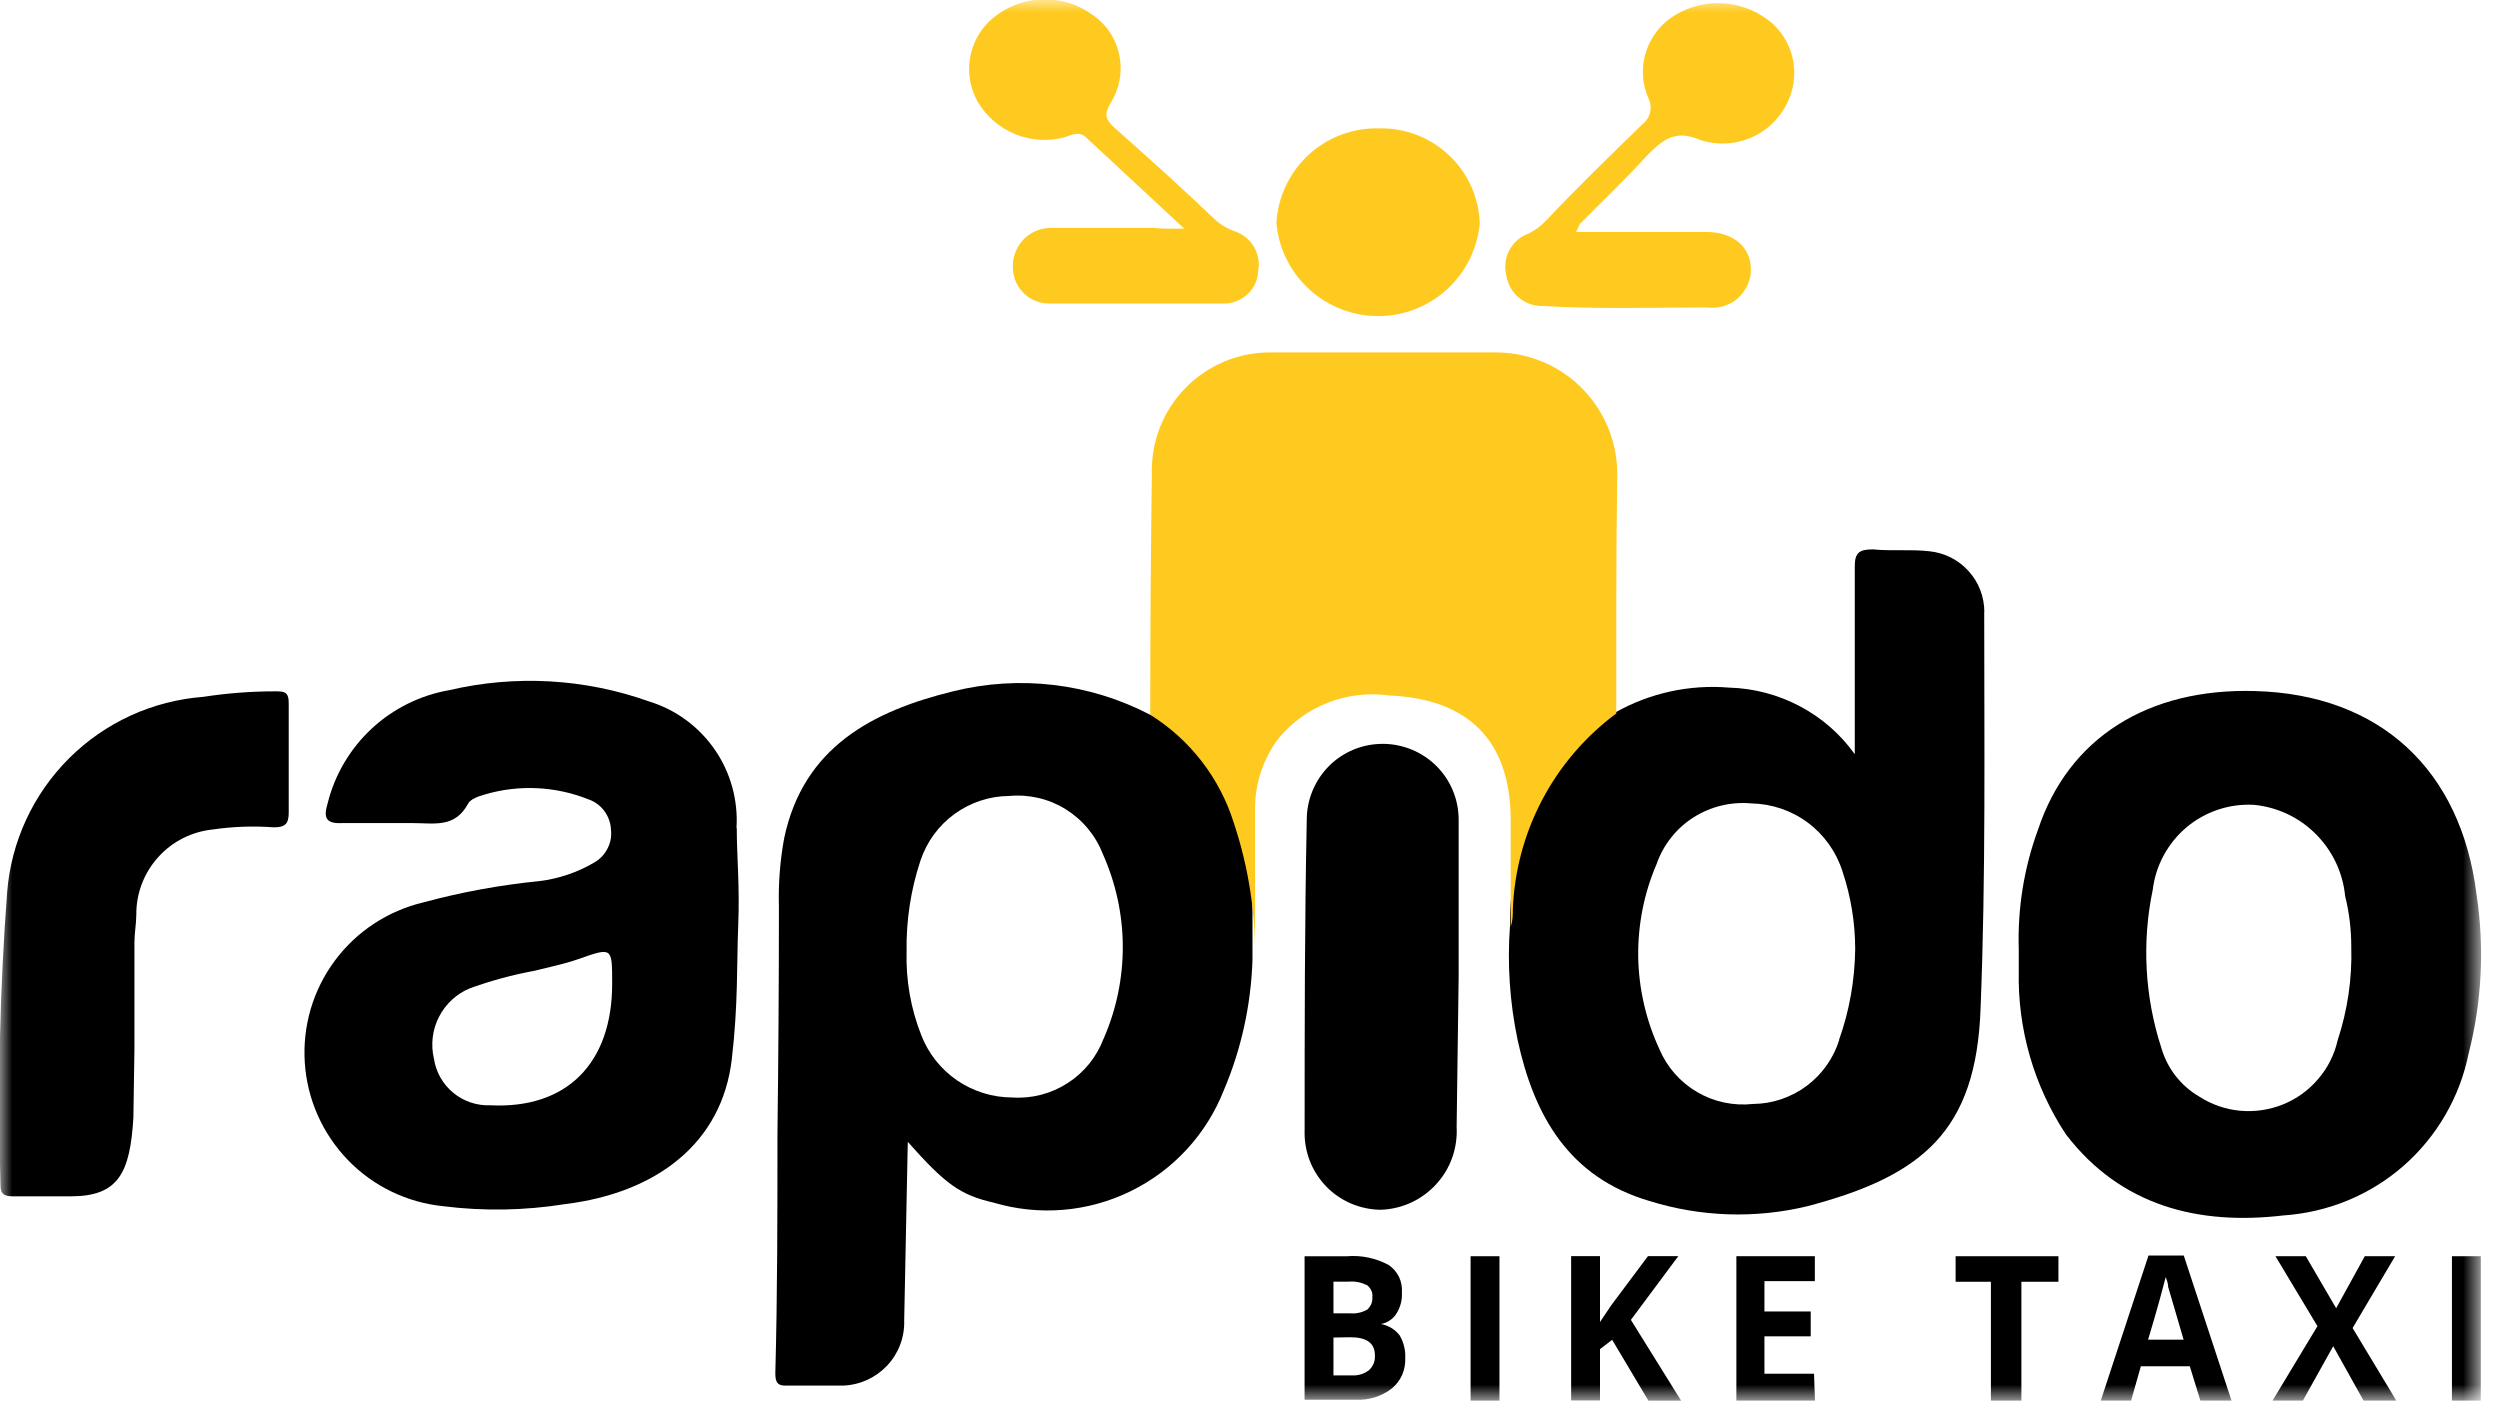 <svg width="102" height="58" viewBox="0 0 102 58" fill="none" xmlns="http://www.w3.org/2000/svg">
<mask id="mask0_7535_14145" style="mask-type:luminance" maskUnits="userSpaceOnUse" x="0" y="0" width="102" height="58">
<path d="M101.219 0H0V57.139H101.219V0Z" fill="white"/>
</mask>
<g mask="url(#mask0_7535_14145)">
<path d="M5.442 45.608C5.305 47.855 4.836 48.81 2.889 48.81H0.543C0.183 48.81 0.009 48.733 0.02 48.324C-0.1 44.348 -0.008 40.36 0.292 36.395C0.456 34.333 1.356 32.396 2.823 30.934C4.291 29.473 6.227 28.589 8.295 28.431C9.26 28.283 10.231 28.207 11.207 28.207C11.595 28.207 11.791 28.207 11.78 28.731V33.16C11.78 33.629 11.617 33.755 11.169 33.755C10.34 33.694 9.511 33.722 8.687 33.842C7.831 33.929 7.034 34.327 6.456 34.971C5.878 35.609 5.556 36.444 5.562 37.306C5.562 37.676 5.485 38.064 5.485 38.446V42.788" fill="black"/>
<path d="M59.431 45.977C59.453 46.402 59.393 46.828 59.251 47.231C59.109 47.635 58.886 48 58.596 48.317C58.307 48.633 57.964 48.884 57.577 49.064C57.189 49.244 56.769 49.342 56.344 49.358C55.924 49.358 55.504 49.266 55.116 49.102C54.729 48.933 54.38 48.693 54.091 48.388C53.802 48.082 53.573 47.722 53.425 47.324C53.278 46.931 53.213 46.506 53.229 46.086C53.229 41.88 53.229 37.663 53.316 33.447C53.316 32.623 53.644 31.838 54.222 31.254C54.806 30.671 55.591 30.349 56.415 30.349C57.238 30.349 58.024 30.676 58.607 31.254C59.191 31.838 59.513 32.623 59.513 33.447V39.824" fill="black"/>
<path d="M48.317 9.328L44.313 5.608C44.013 5.324 43.719 5.52 43.408 5.608C42.748 5.777 42.055 5.733 41.428 5.477C40.795 5.22 40.266 4.773 39.911 4.189C39.589 3.639 39.469 2.989 39.578 2.357C39.688 1.724 40.015 1.151 40.506 0.742C41.073 0.267 41.777 0 42.519 -0.027C43.255 -0.054 43.98 0.169 44.575 0.606C45.142 0.993 45.541 1.588 45.671 2.264C45.808 2.94 45.671 3.639 45.306 4.217C45.022 4.702 45.131 4.899 45.48 5.22C46.882 6.459 48.257 7.702 49.648 9.028C49.871 9.213 50.128 9.355 50.406 9.448C50.728 9.562 51.001 9.792 51.17 10.086C51.339 10.386 51.399 10.735 51.333 11.068C51.317 11.417 51.17 11.744 50.919 11.984C50.668 12.23 50.341 12.372 49.992 12.383H42.775C42.573 12.383 42.377 12.333 42.191 12.252C42.006 12.17 41.842 12.05 41.711 11.902C41.575 11.755 41.471 11.581 41.406 11.39C41.34 11.199 41.313 10.997 41.324 10.801C41.329 10.593 41.379 10.392 41.466 10.201C41.553 10.01 41.673 9.846 41.826 9.704C41.978 9.562 42.158 9.459 42.355 9.388C42.551 9.317 42.758 9.29 42.966 9.301H47.106C47.417 9.339 47.739 9.328 48.322 9.328H48.317Z" fill="#FFCA20"/>
<path d="M64.307 9.463H69.603C70.733 9.463 71.453 10.096 71.436 11.023C71.436 11.247 71.382 11.465 71.283 11.662C71.185 11.863 71.054 12.038 70.885 12.185C70.716 12.327 70.52 12.436 70.307 12.496C70.094 12.556 69.871 12.578 69.652 12.545C67.421 12.545 65.201 12.621 62.97 12.485C62.61 12.502 62.256 12.382 61.978 12.152C61.699 11.923 61.514 11.601 61.459 11.242C61.372 10.892 61.41 10.527 61.579 10.21C61.748 9.894 62.027 9.649 62.365 9.529C62.632 9.398 62.867 9.223 63.074 9.005C64.312 7.69 65.681 6.365 67.007 5.072C67.165 4.952 67.28 4.778 67.323 4.581C67.367 4.385 67.345 4.183 67.252 4.003C66.99 3.403 66.958 2.727 67.16 2.105C67.361 1.483 67.781 0.954 68.343 0.616C68.965 0.239 69.685 0.076 70.405 0.141C71.125 0.206 71.807 0.506 72.347 0.987C72.789 1.407 73.084 1.957 73.176 2.563C73.269 3.163 73.154 3.779 72.86 4.314C72.538 4.919 72.014 5.389 71.376 5.645C70.743 5.901 70.034 5.923 69.385 5.716C68.332 5.258 67.825 5.716 67.187 6.359C66.32 7.314 65.376 8.209 64.46 9.136L64.312 9.447L64.307 9.463Z" fill="#FFCA20"/>
<path d="M60.375 9.122C60.277 10.153 59.797 11.113 59.033 11.811C58.264 12.509 57.266 12.897 56.229 12.897C55.193 12.897 54.189 12.509 53.425 11.811C52.656 11.113 52.176 10.153 52.078 9.122C52.127 8.053 52.602 7.049 53.387 6.318C54.173 5.593 55.215 5.206 56.284 5.238C57.342 5.216 58.362 5.615 59.126 6.34C59.895 7.066 60.342 8.064 60.375 9.122Z" fill="#FFCA20"/>
<path d="M37.038 46.588C38.577 48.322 39.182 48.758 40.546 49.069C42.401 49.62 44.397 49.451 46.132 48.6C47.872 47.749 49.224 46.282 49.934 44.477C50.648 42.797 51.041 40.996 51.101 39.169V36.9C51.161 34.658 50.441 32.471 49.066 30.698C48.837 30.305 48.526 29.967 48.155 29.705C47.784 29.438 47.364 29.258 46.922 29.16C44.452 27.872 41.593 27.534 38.888 28.205C35.598 29.012 32.773 30.485 31.993 34.205C31.824 35.127 31.753 36.071 31.78 37.009C31.78 40.107 31.758 43.211 31.72 46.309C31.72 49.544 31.72 52.795 31.633 56.035C31.633 56.433 31.747 56.553 32.129 56.532H34.409C35.091 56.504 35.729 56.21 36.199 55.713C36.662 55.217 36.913 54.557 36.891 53.875L37.038 46.582V46.588ZM45.024 42.382C44.741 43.129 44.228 43.762 43.557 44.193C42.886 44.624 42.095 44.831 41.304 44.777C40.497 44.777 39.711 44.531 39.046 44.078C38.38 43.62 37.873 42.977 37.584 42.224C37.158 41.144 36.957 39.987 36.989 38.825C36.968 37.56 37.158 36.305 37.557 35.105C37.813 34.347 38.293 33.682 38.942 33.212C39.591 32.743 40.366 32.481 41.168 32.476C41.97 32.4 42.782 32.585 43.47 33.011C44.157 33.436 44.691 34.069 44.986 34.822C45.521 36.011 45.804 37.298 45.81 38.602C45.815 39.905 45.548 41.193 45.024 42.387V42.382Z" fill="black"/>
<path d="M80.961 24.973C80.961 24.357 80.737 23.757 80.317 23.299C79.903 22.84 79.33 22.551 78.714 22.491C77.956 22.404 77.186 22.491 76.417 22.415C75.861 22.415 75.665 22.541 75.675 23.146V30.772C75.092 29.953 74.323 29.283 73.434 28.814C72.544 28.344 71.557 28.082 70.553 28.055C68.933 27.919 67.313 28.273 65.9 29.07C65.53 29.266 65.197 29.534 64.935 29.866C63.953 30.783 63.173 31.895 62.639 33.128C61.94 34.574 61.586 36.161 61.608 37.765C61.493 39.325 61.597 40.896 61.919 42.429C62.59 45.527 64.013 48.036 67.302 49.002C69.392 49.651 71.612 49.727 73.739 49.214C78.441 47.976 80.634 46.149 80.808 41.13C81.021 35.774 80.956 30.363 80.956 24.968L80.961 24.973ZM75.043 42.423C74.808 43.176 74.344 43.831 73.712 44.305C73.079 44.774 72.315 45.036 71.53 45.041C70.733 45.129 69.932 44.96 69.244 44.556C68.552 44.152 68.011 43.536 67.701 42.8C67.155 41.621 66.861 40.339 66.839 39.041C66.822 37.743 67.073 36.456 67.586 35.261C67.859 34.475 68.388 33.799 69.092 33.352C69.795 32.905 70.624 32.703 71.454 32.779C72.288 32.795 73.095 33.068 73.761 33.565C74.426 34.061 74.923 34.759 75.174 35.556C75.517 36.581 75.692 37.65 75.692 38.73C75.675 39.99 75.457 41.239 75.032 42.429L75.043 42.423Z" fill="black"/>
<path d="M30.049 33.788C30.12 32.648 29.809 31.519 29.16 30.581C28.511 29.643 27.567 28.95 26.476 28.617C23.858 27.684 21.032 27.526 18.327 28.159C17.143 28.366 16.041 28.912 15.163 29.73C14.285 30.548 13.657 31.607 13.368 32.774C13.194 33.357 13.281 33.619 13.979 33.581H16.794C17.738 33.581 18.556 33.794 19.101 32.785C19.2 32.599 19.532 32.485 19.783 32.414C21.169 32.005 22.658 32.076 24 32.61C24.262 32.697 24.491 32.867 24.654 33.085C24.818 33.308 24.916 33.57 24.927 33.848C24.96 34.116 24.911 34.383 24.785 34.623C24.665 34.863 24.474 35.059 24.245 35.19C23.563 35.594 22.8 35.85 22.014 35.948C20.416 36.107 18.829 36.396 17.279 36.816C15.829 37.159 14.541 38.005 13.658 39.2C12.768 40.4 12.337 41.872 12.436 43.361C12.534 44.851 13.156 46.252 14.192 47.327C15.228 48.402 16.614 49.067 18.098 49.215C19.745 49.422 21.42 49.389 23.061 49.127C26.782 48.669 29.46 46.645 29.858 43.209C30.12 40.989 30.055 39.325 30.12 37.738C30.185 36.15 30.06 34.961 30.06 33.783L30.049 33.788ZM24.976 40.138C24.976 43.4 23.105 45.249 20.012 45.096C19.461 45.118 18.921 44.938 18.496 44.589C18.07 44.24 17.787 43.743 17.705 43.198C17.569 42.62 17.639 42.014 17.912 41.485C18.185 40.956 18.632 40.541 19.183 40.318C20.034 40.012 20.912 39.772 21.801 39.609C22.396 39.461 23.04 39.325 23.574 39.139C24.987 38.643 24.976 38.632 24.976 40.132V40.138Z" fill="black"/>
<path d="M65.94 29.112C64.685 30.045 63.649 31.251 62.923 32.631C62.192 34.016 61.783 35.544 61.723 37.109C61.723 37.344 61.723 37.567 61.636 37.802V33.471C61.636 30.22 59.912 28.512 56.677 28.376C55.832 28.256 54.97 28.36 54.174 28.671C53.377 28.982 52.679 29.494 52.139 30.16C51.523 30.989 51.195 32.003 51.206 33.04V39.242C51.239 37.316 50.95 35.402 50.339 33.574C49.766 31.742 48.555 30.176 46.93 29.162C46.93 25.856 46.952 22.578 46.995 19.337C46.979 18.688 47.088 18.045 47.322 17.445C47.557 16.839 47.911 16.294 48.364 15.83C48.817 15.366 49.357 15.001 49.957 14.75C50.552 14.499 51.195 14.374 51.844 14.379H61.085C61.745 14.384 62.399 14.526 63.005 14.788C63.61 15.05 64.161 15.432 64.614 15.912C65.067 16.392 65.427 16.954 65.661 17.576C65.896 18.192 66.005 18.852 65.983 19.512C65.934 22.736 65.945 25.927 65.945 29.112H65.94Z" fill="#FFCA20"/>
<path d="M101.044 36.503C100.411 31.391 97.089 28.331 92.005 28.195C87.636 28.07 84.39 30.104 83.147 33.862C82.574 35.428 82.312 37.086 82.366 38.75V39.606C82.312 41.974 82.983 44.303 84.287 46.278C86.534 49.218 89.719 49.998 93.167 49.589C94.978 49.468 96.702 48.759 98.065 47.565C99.429 46.37 100.362 44.756 100.722 42.977C101.262 40.861 101.371 38.663 101.044 36.503ZM95.932 38.635C95.971 39.928 95.78 41.215 95.376 42.443C95.245 43.026 94.972 43.572 94.58 44.025C94.192 44.483 93.701 44.837 93.145 45.061C92.589 45.285 91.989 45.372 91.394 45.318C90.799 45.263 90.221 45.061 89.719 44.734C88.972 44.297 88.421 43.583 88.181 42.748C87.505 40.664 87.385 38.444 87.832 36.301C87.952 35.308 88.448 34.397 89.212 33.753C89.976 33.11 90.963 32.782 91.961 32.837C92.916 32.93 93.811 33.35 94.487 34.032C95.163 34.708 95.589 35.602 95.681 36.557C95.851 37.233 95.932 37.932 95.932 38.63V38.635Z" fill="black"/>
<path d="M53.227 51.255H54.95C55.545 51.205 56.139 51.331 56.663 51.615C56.843 51.74 56.99 51.909 57.083 52.105C57.176 52.302 57.214 52.526 57.198 52.744C57.214 53.049 57.132 53.355 56.963 53.611C56.892 53.72 56.805 53.807 56.696 53.878C56.587 53.949 56.472 53.998 56.341 54.02C56.647 54.075 56.925 54.244 57.11 54.489C57.269 54.767 57.35 55.084 57.334 55.406C57.345 55.64 57.301 55.875 57.209 56.093C57.116 56.306 56.969 56.497 56.788 56.649C56.363 56.977 55.834 57.14 55.299 57.108H53.227V51.255ZM54.405 53.584H55.087C55.327 53.606 55.567 53.551 55.779 53.437C55.85 53.371 55.91 53.289 55.949 53.202C55.987 53.109 55.998 53.016 55.992 52.918C56.003 52.82 55.987 52.727 55.943 52.64C55.899 52.553 55.839 52.476 55.758 52.427C55.529 52.318 55.278 52.269 55.027 52.291H54.405V53.595V53.584ZM54.405 54.577V56.115H55.163C55.414 56.131 55.659 56.055 55.856 55.902C55.938 55.826 56.003 55.733 56.047 55.624C56.09 55.52 56.101 55.406 56.096 55.291C56.096 54.806 55.763 54.56 55.103 54.56L54.41 54.571L54.405 54.577Z" fill="black"/>
<path d="M60 57.145V51.254H61.178V57.145H60Z" fill="black"/>
<path d="M68.591 57.146H67.254L65.776 54.664L65.28 55.045V57.14H64.102V51.249H65.28V53.938L65.738 53.256L67.238 51.249H68.476L66.54 53.851L68.585 57.14L68.591 57.146Z" fill="black"/>
<path d="M74.046 57.145H70.844V51.254H74.046V52.269H71.989V53.507H73.877V54.521H71.989V56.049H74.013L74.051 57.14L74.046 57.145Z" fill="black"/>
<path d="M82.467 57.145H81.229V52.296H79.789V51.254H83.984V52.296H82.473V57.145H82.467Z" fill="black"/>
<path d="M89.775 57.145L89.344 55.743H87.347L86.949 57.145H85.711L87.658 51.227H89.098L91.046 57.145H89.78H89.775ZM89.093 54.663L88.46 52.503C88.46 52.328 88.384 52.192 88.362 52.105C88.275 52.438 88.04 53.343 87.642 54.658H89.093V54.663Z" fill="black"/>
<path d="M97.775 57.145H96.433L95.195 54.925L93.957 57.145H92.719L94.552 54.107L92.839 51.254H94.077L95.315 53.376L96.483 51.254H97.721L95.986 54.183L97.77 57.145H97.775Z" fill="black"/>
<path d="M100.039 57.145V51.254H101.217V57.145H100.039Z" fill="black"/>
</g>
</svg>

